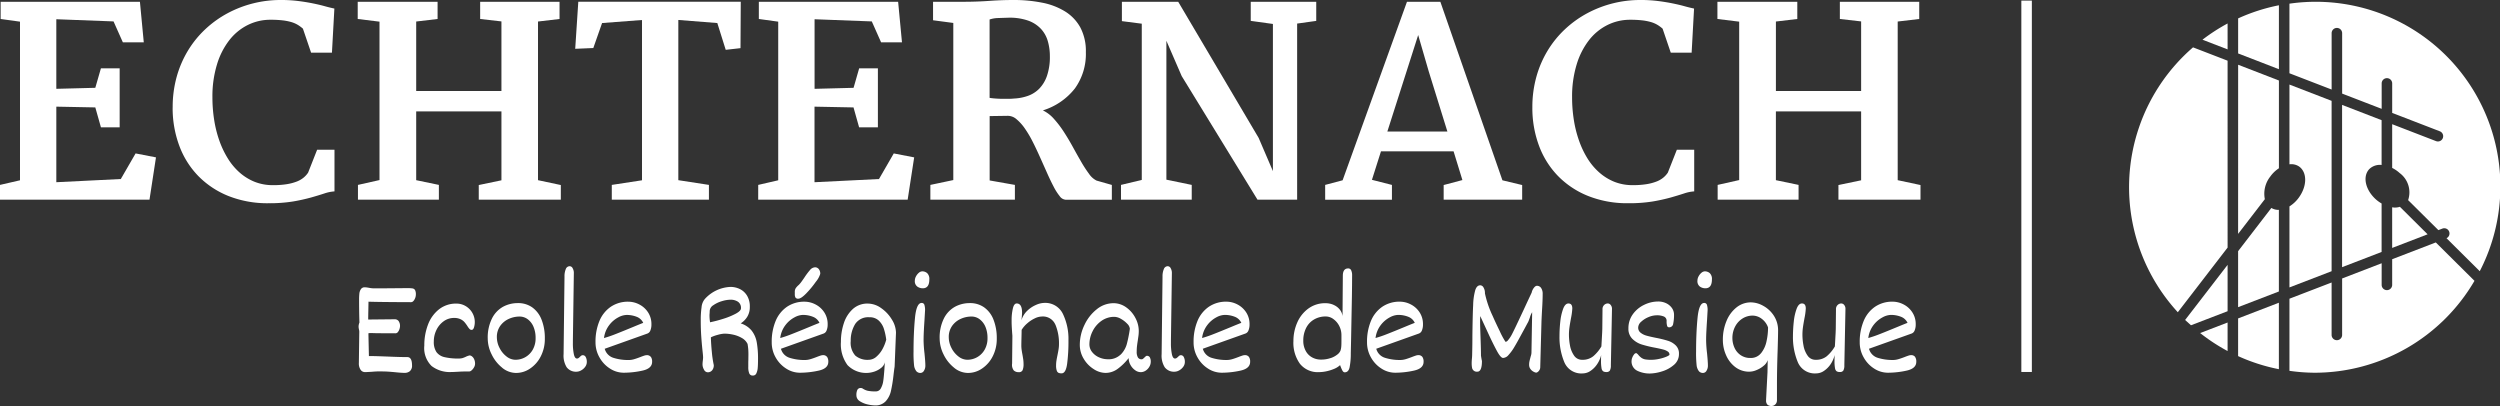 <svg xmlns="http://www.w3.org/2000/svg" xmlns:xlink="http://www.w3.org/1999/xlink" width="324.998" height="52.784" viewBox="0 0 324.998 52.784">
  <rect x="0" y="0" width="324.998" height="52.784" fill="#333333" stroke="none"/>
  <defs>
    <clipPath id="clip-path">
      <rect id="Rectangle_26" data-name="Rectangle 26" width="324.998" height="52.784" fill="none"/>
    </clipPath>
  </defs>
  <g id="Group_44" data-name="Group 44" transform="translate(0 0)">
    <g id="Group_41" data-name="Group 41" transform="translate(0 0)" clip-path="url(#clip-path)">
      <path id="Path_287" data-name="Path 287" d="M295.4,35.133,289.877,42.3c.247.24.506.463.761.69l4.76-1.828Z" transform="translate(-5.813 -0.705)" fill="#fff"/>
      <path id="Path_288" data-name="Path 288" d="M291.87,44.154a24.086,24.086,0,0,0,3.568,2.339V42.784Z" transform="translate(-5.853 -0.858)" fill="#fff"/>
      <path id="Path_289" data-name="Path 289" d="M295.249,8.016l-4.493-1.734a24.028,24.028,0,0,0-1.979,34.434l6.473-8.405Z" transform="translate(-5.664 -0.126)" fill="#fff"/>
      <path id="Path_290" data-name="Path 290" d="M317.071,34.343v3.335a.684.684,0,1,1-1.368,0v-2.81l-5.138,1.978v7.339a.684.684,0,0,1-1.368,0V37.37l-5.48,2.107v9.376a24.389,24.389,0,0,0,3.263.247,24.082,24.082,0,0,0,20.791-11.947l-5.029-4.992Z" transform="translate(-6.09 -0.645)" fill="#fff"/>
      <path id="Path_291" data-name="Path 291" d="M309.2,11.645v-7.3a.684.684,0,1,1,1.367,0v7.827l5.138,1.982V10.849a.684.684,0,1,1,1.368,0v3.834l6.19,2.389a.685.685,0,0,1-.246,1.324.709.709,0,0,1-.246-.046l-5.7-2.2v5.685a4.273,4.273,0,0,1,.973.665,3.125,3.125,0,0,1,1.1,3.521l3.934,3.9.524-.2a.68.68,0,0,1,.533,1.25l4.322,4.289A24,24,0,0,0,303.716.482V9.53Z" transform="translate(-6.09 -0.005)" fill="#fff"/>
      <path id="Path_292" data-name="Path 292" d="M295.444,3.114a23.849,23.849,0,0,0-3.264,2.111l3.264,1.259Z" transform="translate(-5.859 -0.063)" fill="#fff"/>
      <path id="Path_293" data-name="Path 293" d="M302.21,9.011V.7a23.976,23.976,0,0,0-5.3,1.705V6.963Z" transform="translate(-5.954 -0.014)" fill="#fff"/>
      <path id="Path_294" data-name="Path 294" d="M296.906,42.2v4.9a23.889,23.889,0,0,0,5.3,1.7v-8.64Z" transform="translate(-5.954 -0.806)" fill="#fff"/>
      <path id="Path_295" data-name="Path 295" d="M310.7,35.01l5.137-1.976v-6.3a4.582,4.582,0,0,1-.773-.562c-1.343-1.23-1.715-2.941-.845-3.894a1.978,1.978,0,0,1,1.618-.554V15.9L310.7,13.915Z" transform="translate(-6.231 -0.279)" fill="#fff"/>
      <path id="Path_296" data-name="Path 296" d="M317.7,27.538a3,3,0,0,1-.356-.04v5.283l4.606-1.771-3.6-3.575a2.164,2.164,0,0,1-.647.1" transform="translate(-6.364 -0.55)" fill="#fff"/>
      <path id="Path_297" data-name="Path 297" d="M301.23,27.585l-4.324,5.62v7.279l5.3-2.039V27.826c-.023,0-.044.011-.067.011a1.824,1.824,0,0,1-.913-.252" transform="translate(-5.954 -0.553)" fill="#fff"/>
      <path id="Path_298" data-name="Path 298" d="M303.717,21.586a1.808,1.808,0,0,1,1.25.283c1.057.748,1.061,2.5.009,3.987a4.343,4.343,0,0,1-1.259,1.2V37.589l5.48-2.107V13.334l-5.48-2.116Z" transform="translate(-6.09 -0.225)" fill="#fff"/>
      <path id="Path_299" data-name="Path 299" d="M296.906,30.579l3.476-4.515a3.6,3.6,0,0,1,.693-2.921,4.182,4.182,0,0,1,1.136-1.095V10.638l-5.3-2.048Z" transform="translate(-5.954 -0.173)" fill="#fff"/>
      <path id="Path_300" data-name="Path 300" d="M0,24.042l2.6-.6V2.821L.083,2.473V.236H18.19l.5,5.269H15.97L14.76,2.789,7.321,2.506v9.045l5.068-.131.731-2.535h2.435v7.669H13.121l-.731-2.585-5.068-.1v9.823l8.383-.415,1.923-3.328,2.649.514-.843,5.5H0Z" transform="translate(0 -0.005)" fill="#fff"/>
      <path id="Path_301" data-name="Path 301" d="M22.907,13.964a14.681,14.681,0,0,1,.529-4.009,13.585,13.585,0,0,1,1.484-3.42,13.091,13.091,0,0,1,2.261-2.766,13.723,13.723,0,0,1,2.873-2.054A14.594,14.594,0,0,1,36.955,0a17.839,17.839,0,0,1,2.277.132q1.035.132,1.888.306c.568.116,1.085.235,1.549.365s.884.231,1.259.308l-.316,5.732H40.9L39.839,3.727a4.538,4.538,0,0,0-.7-.513,3.715,3.715,0,0,0-.852-.357,7.076,7.076,0,0,0-1.136-.215,13.651,13.651,0,0,0-1.54-.074,6.58,6.58,0,0,0-2.915.67,6.984,6.984,0,0,0-2.4,1.954,9.692,9.692,0,0,0-1.622,3.165,14.178,14.178,0,0,0-.6,4.3,18.783,18.783,0,0,0,.224,2.916,15.128,15.128,0,0,0,.67,2.692A11.956,11.956,0,0,0,30.079,20.6a8.132,8.132,0,0,0,1.542,1.84,6.791,6.791,0,0,0,1.955,1.2,6.325,6.325,0,0,0,2.367.429,11.036,11.036,0,0,0,1.781-.123,6.38,6.38,0,0,0,1.3-.34,3.221,3.221,0,0,0,.9-.514,2.952,2.952,0,0,0,.588-.647l1.174-2.981h2.256v5.417a5.156,5.156,0,0,0-1.334.275c-.48.158-1.053.332-1.715.52a23.837,23.837,0,0,1-2.336.515,19.258,19.258,0,0,1-3.18.229,13.734,13.734,0,0,1-5.229-.943,11.426,11.426,0,0,1-3.925-2.61,11.225,11.225,0,0,1-2.468-3.952,14.029,14.029,0,0,1-.853-4.953" transform="translate(-0.459 0)" fill="#fff"/>
      <path id="Path_302" data-name="Path 302" d="M47.486,24.042l2.8-.629V2.821l-2.832-.348V.236H57.838V2.473l-2.781.33v9.028H66.138V2.789l-2.766-.316V.236h10.32V2.473l-2.8.33V23.428l2.967.631v1.9H63.19v-1.9l2.949-.615V14.483H55.057v8.945l2.949.613v1.922H47.486Z" transform="translate(-0.952 -0.005)" fill="#fff"/>
      <path id="Path_303" data-name="Path 303" d="M81.062,24.042l3.928-.6V2.605L79.8,3,78.66,6.249l-2.352.1.4-6.115H97.828l-.033,6.03-1.922.218L94.781,3l-5.069-.4V23.428l3.977.613v1.922H81.062Z" transform="translate(-1.53 -0.005)" fill="#fff"/>
      <path id="Path_304" data-name="Path 304" d="M100.585,24.042l2.6-.6V2.821l-2.519-.348V.236h18.107l.5,5.269h-2.716l-1.208-2.716-7.439-.282v9.045l5.07-.131.727-2.535h2.435v7.669H113.7l-.727-2.585-5.07-.1v9.823l8.382-.415,1.921-3.328,2.653.514-.847,5.5h-19.43Z" transform="translate(-2.017 -0.005)" fill="#fff"/>
      <path id="Path_305" data-name="Path 305" d="M123.422,24.037l2.982-.629V2.983l-2.633-.349V.231h3.993c1.124,0,2.239-.039,3.337-.117S133.228,0,134.191,0a18.916,18.916,0,0,1,3.76.348,8.862,8.862,0,0,1,2.991,1.145,5.64,5.64,0,0,1,1.98,2.087,6.555,6.555,0,0,1,.714,3.2,7.659,7.659,0,0,1-1.427,4.72,8.45,8.45,0,0,1-4.16,2.85,4.558,4.558,0,0,1,1.427,1.093,13.256,13.256,0,0,1,1.292,1.691q.613.945,1.175,1.97t1.086,1.931a16.244,16.244,0,0,0,1.019,1.564,2.617,2.617,0,0,0,.978.877l1.988.565v1.922h-6.029a1.049,1.049,0,0,1-.756-.472,7.177,7.177,0,0,1-.795-1.251q-.407-.778-.845-1.764c-.293-.657-.593-1.329-.9-2.012s-.619-1.358-.953-2.012a13.831,13.831,0,0,0-1.033-1.75A6.018,6.018,0,0,0,134.6,15.48a1.722,1.722,0,0,0-1.186-.422l-2.285.033v8.366l3.282.58v1.922H123.422Zm7.7-11.315c.2.035.438.062.72.083s.573.035.87.041.59,0,.877,0,.547-.019.781-.041a6.179,6.179,0,0,0,1.721-.339,3.888,3.888,0,0,0,1.466-.919,4.47,4.47,0,0,0,1.02-1.675,7.592,7.592,0,0,0,.38-2.583,6.981,6.981,0,0,0-.266-1.93,3.928,3.928,0,0,0-.893-1.605,4.216,4.216,0,0,0-1.673-1.078,7.271,7.271,0,0,0-2.585-.374q-.632.019-1.3.042a3.713,3.713,0,0,0-1.119.191Z" transform="translate(-2.475 0)" fill="#fff"/>
      <path id="Path_306" data-name="Path 306" d="M148.711,24.042l2.7-.647V3.085l-2.583-.332V.236h7.321L166.605,17.93l1.855,4.322V3.119l-2.883-.4V.236h8.515V2.722l-2.483.348V25.963h-5.154L156.6,9.893l-1.988-4.588V23.362l3.294.68v1.922h-9.194Z" transform="translate(-2.982 -0.005)" fill="#fff"/>
      <path id="Path_307" data-name="Path 307" d="M175.795,24.042l2.269-.6L186.43.236h4.34l8.069,23.208,2.566.615v1.9H191.2v-1.9l2.436-.647-1.146-3.73H183.05l-1.174,3.7,2.6.662v1.922h-8.68ZM191.683,17.1l-2.42-7.8L187.887,4.56,183.881,17.1Z" transform="translate(-3.525 -0.005)" fill="#fff"/>
      <path id="Path_308" data-name="Path 308" d="M203.282,13.964a14.643,14.643,0,0,1,.53-4.009,13.548,13.548,0,0,1,1.483-3.42,13.12,13.12,0,0,1,2.261-2.766,13.729,13.729,0,0,1,2.874-2.054A14.571,14.571,0,0,1,217.331,0a17.861,17.861,0,0,1,2.277.132c.689.088,1.32.189,1.888.306s1.087.235,1.549.365.883.231,1.257.308l-.314,5.732h-2.715l-1.06-3.115a4.4,4.4,0,0,0-.7-.513,3.687,3.687,0,0,0-.853-.357,7.035,7.035,0,0,0-1.136-.215,13.6,13.6,0,0,0-1.54-.074,6.58,6.58,0,0,0-2.915.67,6.981,6.981,0,0,0-2.4,1.954,9.711,9.711,0,0,0-1.622,3.165,14.237,14.237,0,0,0-.6,4.3,18.663,18.663,0,0,0,.225,2.916,15.046,15.046,0,0,0,.671,2.692,11.893,11.893,0,0,0,1.106,2.335A8.186,8.186,0,0,0,212,22.439a6.791,6.791,0,0,0,1.955,1.2,6.332,6.332,0,0,0,2.367.429,11.036,11.036,0,0,0,1.781-.123,6.364,6.364,0,0,0,1.3-.34,3.207,3.207,0,0,0,.9-.514,2.983,2.983,0,0,0,.589-.647l1.174-2.981h2.255v5.417a5.172,5.172,0,0,0-1.334.275q-.722.237-1.714.52a23.863,23.863,0,0,1-2.337.515,19.254,19.254,0,0,1-3.181.229,13.71,13.71,0,0,1-5.225-.943,11.369,11.369,0,0,1-3.927-2.61,11.227,11.227,0,0,1-2.469-3.952,14.073,14.073,0,0,1-.853-4.953" transform="translate(-4.076 0)" fill="#fff"/>
      <path id="Path_309" data-name="Path 309" d="M227.862,24.042l2.8-.629V2.821l-2.83-.348V.236h10.385V2.473l-2.782.33v9.028h11.08V2.789l-2.766-.316V.236h10.319V2.473l-2.8.33V23.428l2.964.631v1.9H243.564v-1.9l2.95-.615V14.483h-11.08v8.945l2.948.613v1.922h-10.52Z" transform="translate(-4.569 -0.005)" fill="#fff"/>
      <line id="Line_14" data-name="Line 14" y1="48.278" transform="translate(263.455 0.079)" fill="#fff"/>
      <rect id="Rectangle_25" data-name="Rectangle 25" width="1.366" height="48.278" transform="translate(262.773 0.078)" fill="#fff"/>
      <path id="Path_310" data-name="Path 310" d="M54.616,38.269a.434.434,0,0,1,.3.218,1.219,1.219,0,0,1,.1.561,1.344,1.344,0,0,1-.19.671c-.125.22-.271.328-.437.328q-4.18-.013-5.532-.063c0,.2-.007.569-.019,1.12q-.018.866-.018,1.2l3.445-.035a.618.618,0,0,1,.5.223,1.084,1.084,0,0,1,.189.7,1.253,1.253,0,0,1-.07.35,1.162,1.162,0,0,1-.2.385.4.4,0,0,1-.327.167c-1.152,0-2.057-.007-2.719-.019-.141-.007-.3-.01-.477-.01a1.027,1.027,0,0,0-.314.028l.064,2.958q.607,0,1.36.027c.5.02.841.03,1.011.036,1.128.05,2,.073,2.628.073.4,0,.607.357.607,1.067a.933.933,0,0,1-.271.754,1.03,1.03,0,0,1-.695.229c-.256,0-.63-.024-1.119-.073-.349-.035-.685-.064-1.006-.086s-.738-.03-1.246-.03c-.233,0-.51.015-.827.044-.5.03-.821.046-.955.046a.674.674,0,0,1-.579-.325,1.442,1.442,0,0,1-.213-.852l.056-4.081a1.072,1.072,0,0,0-.046-.292c-.007-.026-.016-.076-.026-.153a1.263,1.263,0,0,1-.02-.224,1.439,1.439,0,0,1,.11-.514c-.029-.94-.044-1.928-.044-2.969a7.649,7.649,0,0,1,.035-.8,1.255,1.255,0,0,1,.2-.57.556.556,0,0,1,.5-.243,2.144,2.144,0,0,1,.325.027l.225.036a3.388,3.388,0,0,0,.616.073l2.2-.009c1.078-.013,1.812-.018,2.206-.018a4.148,4.148,0,0,1,.675.039" transform="translate(-0.954 -0.765)" fill="#fff"/>
      <path id="Path_311" data-name="Path 311" d="M62.464,47.123a.913.913,0,0,1,.293.358,1.366,1.366,0,0,1,.129.634.907.907,0,0,1-.129.435,1.376,1.376,0,0,1-.307.391.523.523,0,0,1-.317.159H61.59c-.208,0-.508.009-.9.033s-.695.038-.909.038a3.867,3.867,0,0,1-2.544-.782,3.26,3.26,0,0,1-.947-2.655,7.458,7.458,0,0,1,.49-2.754,4.547,4.547,0,0,1,1.44-1.975,3.555,3.555,0,0,1,2.242-.73,2.31,2.31,0,0,1,1.189.317,2.409,2.409,0,0,1,1.2,2.11,2.263,2.263,0,0,1-.1.656c-.068.224-.171.335-.311.335a.358.358,0,0,1-.271-.12,2.32,2.32,0,0,1-.28-.377,4.84,4.84,0,0,0-.392-.528,1.582,1.582,0,0,0-.518-.371,1.916,1.916,0,0,0-.818-.157,2.267,2.267,0,0,0-1.36.437,2.958,2.958,0,0,0-.942,1.139,3.379,3.379,0,0,0-.335,1.476,2.363,2.363,0,0,0,.339,1.379,1.774,1.774,0,0,0,1.035.661,7.676,7.676,0,0,0,1.889.184,1.749,1.749,0,0,0,.44-.05,3.093,3.093,0,0,0,.422-.161,2.154,2.154,0,0,1,.534-.193.544.544,0,0,1,.284.111" transform="translate(-1.129 -0.808)" fill="#fff"/>
      <path id="Path_312" data-name="Path 312" d="M66.58,48.608a4.918,4.918,0,0,1-1.365-1.723,4.644,4.644,0,0,1-.512-2.054,5.53,5.53,0,0,1,.559-2.637A3.539,3.539,0,0,1,66.7,40.681a4.013,4.013,0,0,1,1.917-.471,3.151,3.151,0,0,1,1.883.564,3.533,3.533,0,0,1,1.208,1.608,6.541,6.541,0,0,1,.417,2.449,4.91,4.91,0,0,1-.528,2.3,4.146,4.146,0,0,1-1.388,1.588,3.21,3.21,0,0,1-1.815.57,2.861,2.861,0,0,1-1.819-.679M70.655,43.3a2.332,2.332,0,0,0-.749-.987,1.749,1.749,0,0,0-1.067-.355,3.379,3.379,0,0,0-1.406.308,2.749,2.749,0,0,0-1.112.915,2.461,2.461,0,0,0-.432,1.46,3.064,3.064,0,0,0,.351,1.4,3.182,3.182,0,0,0,.908,1.11,1.892,1.892,0,0,0,1.158.426,2.577,2.577,0,0,0,2.252-1.318,2.975,2.975,0,0,0,.367-1.512,3.7,3.7,0,0,0-.27-1.451" transform="translate(-1.297 -0.807)" fill="#fff"/>
      <path id="Path_313" data-name="Path 313" d="M77.652,47.14a1.324,1.324,0,0,1,.133.61,1.072,1.072,0,0,1-.216.65,1.533,1.533,0,0,1-.529.461,1.234,1.234,0,0,1-.561.167,1.5,1.5,0,0,1-1.314-.581,2.871,2.871,0,0,1-.4-1.7l.119-10.08a2.407,2.407,0,0,1,.167-.977.544.544,0,0,1,.515-.374.44.44,0,0,1,.38.269,1.191,1.191,0,0,1,.152.584L75.974,45v.314a6.833,6.833,0,0,0,.124,1.432c.081.381.216.571.4.571a.379.379,0,0,0,.2-.055,1.61,1.61,0,0,0,.192-.166,1.356,1.356,0,0,1,.188-.162.351.351,0,0,1,.187-.05.415.415,0,0,1,.383.256" transform="translate(-1.499 -0.708)" fill="#fff"/>
      <path id="Path_314" data-name="Path 314" d="M86.187,47.18a1.057,1.057,0,0,1,.171.663c0,.573-.416.954-1.246,1.138a11.363,11.363,0,0,1-2.458.275,3.278,3.278,0,0,1-1.756-.528,4.013,4.013,0,0,1-1.368-1.439A3.919,3.919,0,0,1,79,45.3a7,7,0,0,1,.5-2.749,4.166,4.166,0,0,1,1.476-1.861,3.962,3.962,0,0,1,2.3-.666,3.106,3.106,0,0,1,1.4.35,2.973,2.973,0,0,1,1.144,1.02,2.768,2.768,0,0,1,.449,1.58,1.993,1.993,0,0,1-.136.786.672.672,0,0,1-.377.4l-5.559,1.983a1.689,1.689,0,0,0,1.157,1.186,6.407,6.407,0,0,0,1.939.277,2.462,2.462,0,0,0,.7-.1c.231-.066.508-.162.827-.284.2-.078.368-.141.5-.182a1.1,1.1,0,0,1,.344-.066.617.617,0,0,1,.511.212m-4.5-2.979c.588-.23,1.343-.539,2.26-.918.618-.257,1.043-.428,1.269-.513a1.541,1.541,0,0,0-.836-.783,3.5,3.5,0,0,0-1.36-.247,2.451,2.451,0,0,0-1.066.324,3.571,3.571,0,0,0-1.167,1.008,3.4,3.4,0,0,0-.671,1.671,15.626,15.626,0,0,0,1.572-.543" transform="translate(-1.584 -0.803)" fill="#fff"/>
      <path id="Path_315" data-name="Path 315" d="M94.433,48.91a.712.712,0,0,1-.573.252.561.561,0,0,1-.468-.329,1.364,1.364,0,0,1-.2-.726,4.32,4.32,0,0,1,.036-.441,3.9,3.9,0,0,0,.037-.423c0-.152-.025-.442-.073-.862q-.1-.938-.166-1.9t-.065-2.155a11.367,11.367,0,0,1,.106-1.621,1.935,1.935,0,0,1,.427-1.072,4.748,4.748,0,0,1,3.326-1.57,2.757,2.757,0,0,1,1.228.279,2.232,2.232,0,0,1,.932.86,2.667,2.667,0,0,1,.36,1.434,2.428,2.428,0,0,1-.332,1.305,2.671,2.671,0,0,1-.854.863,2.959,2.959,0,0,1,1.439.96,3.446,3.446,0,0,1,.651,1.517,12.1,12.1,0,0,1,.162,2.164c0,.472-.012.849-.037,1.135a2,2,0,0,1-.178.716.473.473,0,0,1-.455.29.464.464,0,0,1-.473-.29,2.134,2.134,0,0,1-.123-.813v-.228c0-.3,0-.518.009-.673l.009-.724q0-.406-.023-.7c-.016-.2-.045-.422-.088-.68a1.766,1.766,0,0,0-.726-.765,3.878,3.878,0,0,0-1.116-.438,5.351,5.351,0,0,0-1.18-.137,3.768,3.768,0,0,0-.833.15,4.687,4.687,0,0,0-.914.328q.019.828.124,1.9a13.985,13.985,0,0,0,.253,1.711,1.006,1.006,0,0,1-.218.683m-.26-6.252a16.394,16.394,0,0,0,1.7-.447,9.271,9.271,0,0,0,1.63-.666q.682-.367.682-.7a.951.951,0,0,0-.4-.862,1.714,1.714,0,0,0-.954-.258,4.032,4.032,0,0,0-1.136.193,3.757,3.757,0,0,0-1.1.523.945.945,0,0,0-.473.727l-.009.285c-.012.122-.019.216-.019.284a5.5,5.5,0,0,0,.074.92" transform="translate(-1.864 -0.764)" fill="#fff"/>
      <path id="Path_316" data-name="Path 316" d="M109.561,47.089a1.055,1.055,0,0,1,.171.663c0,.573-.415.954-1.246,1.138a11.37,11.37,0,0,1-2.458.275,3.267,3.267,0,0,1-1.755-.528A4.034,4.034,0,0,1,102.9,47.2a3.918,3.918,0,0,1-.523-1.993,7,7,0,0,1,.5-2.75,4.168,4.168,0,0,1,1.476-1.86,3.964,3.964,0,0,1,2.3-.666,3.084,3.084,0,0,1,1.4.35,2.976,2.976,0,0,1,1.145,1.02,2.777,2.777,0,0,1,.45,1.58,1.992,1.992,0,0,1-.137.786.673.673,0,0,1-.378.4l-5.558,1.983a1.685,1.685,0,0,0,1.158,1.186,6.388,6.388,0,0,0,1.938.276,2.489,2.489,0,0,0,.7-.1c.234-.066.51-.162.827-.284.2-.078.37-.142.5-.182a1.1,1.1,0,0,1,.345-.066.615.615,0,0,1,.51.212m-4.5-2.979q.885-.347,2.263-.918.926-.385,1.267-.513a1.537,1.537,0,0,0-.836-.783,3.489,3.489,0,0,0-1.359-.247,2.437,2.437,0,0,0-1.066.324,3.591,3.591,0,0,0-1.168,1.007,3.414,3.414,0,0,0-.67,1.672,15.441,15.441,0,0,0,1.57-.543m.322-5.439a.894.894,0,0,1,.129-.506,2.215,2.215,0,0,1,.395-.422,3.5,3.5,0,0,0,.335-.4c.126-.172.247-.345.364-.516a8.96,8.96,0,0,1,.758-1.02.905.905,0,0,1,.658-.349.6.6,0,0,1,.477.23.934.934,0,0,1,.193.622,2.961,2.961,0,0,1-.574,1.033,12.235,12.235,0,0,1-1.245,1.506q-.672.689-1.03.69a.411.411,0,0,1-.368-.143.872.872,0,0,1-.091-.454Z" transform="translate(-2.053 -0.711)" fill="#fff"/>
      <path id="Path_317" data-name="Path 317" d="M116.748,51.288a2.718,2.718,0,0,0,.312-.958c.056-.371.1-.871.146-1.49q.038-.642.074-.946a1.381,1.381,0,0,1-.491.735,2.8,2.8,0,0,1-.906.492,3.368,3.368,0,0,1-3.468-.847,4.562,4.562,0,0,1-.859-3.018,7.581,7.581,0,0,1,.385-2.444,4.211,4.211,0,0,1,1.173-1.84,2.81,2.81,0,0,1,1.934-.7,3.015,3.015,0,0,1,1.754.6,4.806,4.806,0,0,1,1.384,1.488,3.32,3.32,0,0,1,.528,1.687l-.174,4.347-.01.128q-.046.247-.147,1.131a18.449,18.449,0,0,1-.33,2.008,2.931,2.931,0,0,1-.675,1.309,1.8,1.8,0,0,1-1.4.541,4.719,4.719,0,0,1-.928-.123,3.086,3.086,0,0,1-1.026-.417.9.9,0,0,1-.455-.782,1.534,1.534,0,0,1,.125-.7.463.463,0,0,1,.455-.24.418.418,0,0,1,.151.027.713.713,0,0,1,.133.073A2.07,2.07,0,0,0,115,51.6a4.731,4.731,0,0,0,1.085.09.727.727,0,0,0,.662-.4m-.57-4.121a3.533,3.533,0,0,0,.8-1.013,5.3,5.3,0,0,0,.469-1.191,7.743,7.743,0,0,0-.309-1.427,2.527,2.527,0,0,0-.662-1.054,1.7,1.7,0,0,0-1.226-.433,2.031,2.031,0,0,0-1.83.864,4.075,4.075,0,0,0-.588,2.223,2.489,2.489,0,0,0,.6,1.9,2.43,2.43,0,0,0,1.7.546,1.568,1.568,0,0,0,1.048-.413" transform="translate(-2.237 -0.808)" fill="#fff"/>
      <path id="Path_318" data-name="Path 318" d="M122.532,48.939a.54.54,0,0,1-.431.265.691.691,0,0,1-.538-.216,1.518,1.518,0,0,1-.3-.721,14.76,14.76,0,0,1-.073-1.883q0-2.39.188-4.334t.858-1.944a.349.349,0,0,1,.364.245,2.2,2.2,0,0,1,.087.7l-.074,1.287q-.046.651-.082,1.368c-.024.478-.036.9-.036,1.279a16.245,16.245,0,0,0,.119,1.673q.112,1.119.111,1.553a1.219,1.219,0,0,1-.193.726M122.385,38.2a1.228,1.228,0,0,1-.7-.22.866.866,0,0,1-.327-.773,1.185,1.185,0,0,1,.152-.56,1.535,1.535,0,0,1,.376-.469.7.7,0,0,1,.427-.181.963.963,0,0,1,.653.237,1.037,1.037,0,0,1,.276.817q0,1.149-.855,1.149" transform="translate(-2.43 -0.722)" fill="#fff"/>
      <path id="Path_319" data-name="Path 319" d="M126.531,48.608a4.931,4.931,0,0,1-1.366-1.723,4.667,4.667,0,0,1-.51-2.054,5.542,5.542,0,0,1,.557-2.637,3.541,3.541,0,0,1,1.442-1.513,4.012,4.012,0,0,1,1.916-.471,3.149,3.149,0,0,1,1.883.564,3.513,3.513,0,0,1,1.208,1.608,6.54,6.54,0,0,1,.418,2.449,4.91,4.91,0,0,1-.528,2.3,4.149,4.149,0,0,1-1.389,1.588,3.207,3.207,0,0,1-1.814.57,2.859,2.859,0,0,1-1.819-.679m4.077-5.312a2.359,2.359,0,0,0-.751-.987,1.746,1.746,0,0,0-1.066-.355,3.382,3.382,0,0,0-1.406.308,2.736,2.736,0,0,0-1.112.915,2.461,2.461,0,0,0-.432,1.46,3.063,3.063,0,0,0,.35,1.4,3.173,3.173,0,0,0,.909,1.11,1.889,1.889,0,0,0,1.157.426,2.577,2.577,0,0,0,2.253-1.318,2.975,2.975,0,0,0,.367-1.512,3.7,3.7,0,0,0-.269-1.451" transform="translate(-2.5 -0.807)" fill="#fff"/>
      <path id="Path_320" data-name="Path 320" d="M139.89,43.019a1.75,1.75,0,0,0-1.77-1.065,2.172,2.172,0,0,0-.886.23,4.151,4.151,0,0,0-.97.63,3.656,3.656,0,0,0-.763.877q0,.313-.019,1.047c-.012.466-.018.788-.018.966a4.125,4.125,0,0,0,.036.556c.024.18.061.4.112.664.036.2.068.4.1.612a4.8,4.8,0,0,1,.04.594,2.015,2.015,0,0,1-.12.79.5.5,0,0,1-.514.267.889.889,0,0,1-.633-.221,1.174,1.174,0,0,1-.221-.892l.037-3.6c-.068-.87-.1-1.47-.1-1.793v-.274a6.508,6.508,0,0,1,.158-1.482c.1-.446.271-.669.5-.669.466,0,.7.4.7,1.2,0,.128-.019.383-.056.762l-.027.239a2.715,2.715,0,0,1,.736-1.232,3.749,3.749,0,0,1,1.148-.776,2.78,2.78,0,0,1,1.049-.264,2.54,2.54,0,0,1,2.454,1.418,7.459,7.459,0,0,1,.726,3.435,22.335,22.335,0,0,1-.175,3.089q-.173,1.213-.717,1.213a1.035,1.035,0,0,1-.386-.061.472.472,0,0,1-.238-.284,1.966,1.966,0,0,1-.091-.695,3.878,3.878,0,0,1,.046-.6q.046-.3.137-.736c.068-.337.117-.6.146-.8a3.974,3.974,0,0,0,.047-.626,6.319,6.319,0,0,0-.464-2.528" transform="translate(-2.691 -0.806)" fill="#fff"/>
      <path id="Path_321" data-name="Path 321" d="M152.345,47.259a1.1,1.1,0,0,1,.126.589,1.269,1.269,0,0,1-.177.622,1.488,1.488,0,0,1-.477.516,1.178,1.178,0,0,1-.671.2,1.225,1.225,0,0,1-.72-.262,2.016,2.016,0,0,1-.6-.69,1.849,1.849,0,0,1-.229-.877,7.138,7.138,0,0,1-1.426,1.4,2.668,2.668,0,0,1-1.578.528,2.876,2.876,0,0,1-1.548-.5,3.957,3.957,0,0,1-1.291-1.336,3.456,3.456,0,0,1-.507-1.816,5.916,5.916,0,0,1,.6-2.572,5.631,5.631,0,0,1,1.605-2.05,3.455,3.455,0,0,1,2.172-.79,2.811,2.811,0,0,1,1.642.533,3.842,3.842,0,0,1,1.2,1.372,3.611,3.611,0,0,1,.446,1.705,4.75,4.75,0,0,1-.055.735c-.036.246-.059.4-.064.461-.048.289-.084.542-.11.764a6.2,6.2,0,0,0-.039.714,1.426,1.426,0,0,0,.162.777.549.549,0,0,0,.484.234.29.29,0,0,0,.169-.063,1.737,1.737,0,0,0,.207-.185c.013-.013.047-.045.106-.1a.486.486,0,0,1,.163-.106.454.454,0,0,1,.408.184m-3.79-.333a3.131,3.131,0,0,0,.8-1.363,17.245,17.245,0,0,0,.4-2,1.046,1.046,0,0,0-.34-.653,3.4,3.4,0,0,0-.815-.635,1.767,1.767,0,0,0-.851-.266,2.855,2.855,0,0,0-1.689.527,3.6,3.6,0,0,0-1.153,1.356,3.757,3.757,0,0,0-.41,1.682,1.584,1.584,0,0,0,.35,1.006,2.326,2.326,0,0,0,.9.694,2.762,2.762,0,0,0,1.134.248,2.226,2.226,0,0,0,1.665-.6" transform="translate(-2.873 -0.807)" fill="#fff"/>
      <path id="Path_322" data-name="Path 322" d="M156.988,47.14a1.324,1.324,0,0,1,.133.61,1.06,1.06,0,0,1-.217.65,1.582,1.582,0,0,1-.527.461,1.251,1.251,0,0,1-.562.167,1.5,1.5,0,0,1-1.314-.581,2.85,2.85,0,0,1-.4-1.7l.117-10.08a2.368,2.368,0,0,1,.171-.977.539.539,0,0,1,.513-.374.442.442,0,0,1,.38.269,1.213,1.213,0,0,1,.152.584L155.31,45v.314a7.047,7.047,0,0,0,.123,1.432c.082.381.217.571.4.571a.38.38,0,0,0,.2-.055,1.534,1.534,0,0,0,.2-.166,1.42,1.42,0,0,1,.185-.162.356.356,0,0,1,.187-.05.419.419,0,0,1,.384.256" transform="translate(-3.09 -0.708)" fill="#fff"/>
      <path id="Path_323" data-name="Path 323" d="M165.522,47.18a1.051,1.051,0,0,1,.17.663c0,.573-.415.954-1.246,1.138a11.372,11.372,0,0,1-2.459.275,3.28,3.28,0,0,1-1.756-.528,4.027,4.027,0,0,1-1.367-1.439,3.909,3.909,0,0,1-.524-1.993,7.035,7.035,0,0,1,.5-2.749,4.17,4.17,0,0,1,1.478-1.861,3.96,3.96,0,0,1,2.3-.666,3.1,3.1,0,0,1,1.4.35,3,3,0,0,1,1.145,1.02,2.762,2.762,0,0,1,.451,1.58,1.973,1.973,0,0,1-.138.786.667.667,0,0,1-.378.4l-5.558,1.983a1.687,1.687,0,0,0,1.158,1.186,6.4,6.4,0,0,0,1.938.277,2.462,2.462,0,0,0,.7-.1c.233-.066.51-.162.826-.284.2-.078.37-.141.5-.182a1.1,1.1,0,0,1,.345-.066.615.615,0,0,1,.51.212m-4.5-2.979c.587-.23,1.342-.539,2.259-.918.618-.257,1.044-.428,1.271-.513a1.55,1.55,0,0,0-.836-.783,3.506,3.506,0,0,0-1.361-.247,2.447,2.447,0,0,0-1.066.324,3.6,3.6,0,0,0-1.169,1.008,3.438,3.438,0,0,0-.67,1.671,15.471,15.471,0,0,0,1.573-.543" transform="translate(-3.175 -0.803)" fill="#fff"/>
      <path id="Path_324" data-name="Path 324" d="M176.8,40.347a2.034,2.034,0,0,1,.8.6,1.634,1.634,0,0,1,.368.881l.02-2.638.02-2.618q0-.964.7-.963a.4.4,0,0,1,.389.257,1.465,1.465,0,0,1,.118.616l-.009,1.36-.018,1.387-.111,5.836-.035,1.59a9.07,9.07,0,0,1-.161,1.841c-.1.414-.311.619-.624.619-.122,0-.222-.078-.311-.238a5.345,5.345,0,0,1-.294-.7,2.545,2.545,0,0,1-.8.5,5.547,5.547,0,0,1-1.022.313,4.81,4.81,0,0,1-.907.1,2.961,2.961,0,0,1-2.49-1.084,4.658,4.658,0,0,1-.848-2.95,5.923,5.923,0,0,1,.5-2.418,4.406,4.406,0,0,1,1.449-1.818,3.668,3.668,0,0,1,2.224-.69,2.613,2.613,0,0,1,1.043.211m-.377,6.925a2.842,2.842,0,0,0,.881-.473,1.212,1.212,0,0,0,.4-.507,2.272,2.272,0,0,0,.1-.513c.017-.183.022-.4.022-.644v-.846a2.593,2.593,0,0,0-.282-1.187,2.475,2.475,0,0,0-.76-.9,1.661,1.661,0,0,0-.986-.34,2.932,2.932,0,0,0-1.558.407,2.63,2.63,0,0,0-1.018,1.114,3.582,3.582,0,0,0-.356,1.622,2.709,2.709,0,0,0,.3,1.3,2.06,2.06,0,0,0,.821.86,2.317,2.317,0,0,0,1.167.3,3.8,3.8,0,0,0,1.273-.2" transform="translate(-3.441 -0.714)" fill="#fff"/>
      <path id="Path_325" data-name="Path 325" d="M188.531,47.18a1.058,1.058,0,0,1,.17.663c0,.573-.415.954-1.246,1.138a11.378,11.378,0,0,1-2.459.275,3.267,3.267,0,0,1-1.755-.528,4.013,4.013,0,0,1-1.368-1.439,3.918,3.918,0,0,1-.523-1.993,7,7,0,0,1,.5-2.749,4.181,4.181,0,0,1,1.477-1.861,3.955,3.955,0,0,1,2.3-.666,3.092,3.092,0,0,1,1.4.35,2.969,2.969,0,0,1,1.145,1.02,2.762,2.762,0,0,1,.451,1.58,2.01,2.01,0,0,1-.136.786.682.682,0,0,1-.379.4l-5.558,1.983a1.682,1.682,0,0,0,1.157,1.186,6.394,6.394,0,0,0,1.937.277,2.459,2.459,0,0,0,.7-.1c.233-.066.51-.162.827-.284.2-.078.37-.141.5-.182a1.1,1.1,0,0,1,.343-.066.619.619,0,0,1,.512.212m-4.5-2.979c.588-.23,1.344-.539,2.261-.918.619-.257,1.045-.428,1.27-.513a1.535,1.535,0,0,0-.835-.783,3.492,3.492,0,0,0-1.361-.247,2.454,2.454,0,0,0-1.067.324,3.634,3.634,0,0,0-1.168,1.008,3.448,3.448,0,0,0-.67,1.671,15.371,15.371,0,0,0,1.571-.543" transform="translate(-3.637 -0.803)" fill="#fff"/>
      <path id="Path_326" data-name="Path 326" d="M203.094,41.347a2.591,2.591,0,0,0-.3.7c-.017.041-.057.149-.118.32a1.94,1.94,0,0,1-.2.423l-.329.615-.506.928q-.542,1.01-.893,1.588a5.8,5.8,0,0,1-.721.98.99.99,0,0,1-.71.391q-.316,0-.818-.935t-1.057-2.134l-1.094-2.37c-.013.139-.021.391-.021.752,0,.382.021,1.068.057,2.059q.057,1.6.056,2.326c.048.313.081.5.1.578s.027.114.027.119q0,1.391-.6,1.39a.623.623,0,0,1-.69-.533,3.254,3.254,0,0,1-.045-.607q0-.213.036-.616c.008-.069.012-.146.017-.234s.01-.184.01-.291q.032-1.323.03-2.425c.024-1.825.056-3.153.1-3.98a7.791,7.791,0,0,1,.268-1.893c.133-.434.358-.651.656-.651a.505.505,0,0,1,.432.307,1.326,1.326,0,0,1,.175.657V38.9a13.334,13.334,0,0,0,1.012,2.95c.213.489.512,1.134.9,1.928a10.081,10.081,0,0,0,.761,1.417.429.429,0,0,0,.294-.167,4.085,4.085,0,0,0,.442-.624q.24-.4,1.636-3.4.844-1.82,1.029-2.2a1.482,1.482,0,0,1,.276-.611q.212-.279.4-.279a.632.632,0,0,1,.554.285,1.322,1.322,0,0,1,.2.772c0,.562-.028,1.271-.083,2.121-.035.65-.061,1.164-.073,1.536l-.158,5.845a.736.736,0,0,1-.106.4.784.784,0,0,1-.228.248.4.4,0,0,1-.2.082.987.987,0,0,1-.293-.1,1.186,1.186,0,0,1-.418-.332.928.928,0,0,1-.2-.619,1.885,1.885,0,0,1,.043-.415,4.678,4.678,0,0,1,.122-.478c0-.036.03-.127.071-.274a1.415,1.415,0,0,0,.067-.415Z" transform="translate(-3.915 -0.759)" fill="#fff"/>
      <path id="Path_327" data-name="Path 327" d="M208.368,42.223q-.129.689-.193,1.158a6.994,6.994,0,0,0-.065.938,7.787,7.787,0,0,0,.137,1.411,3.32,3.32,0,0,0,.524,1.294,1.231,1.231,0,0,0,1.076.556,2.181,2.181,0,0,0,1.42-.457,4.961,4.961,0,0,0,1.061-1.279q.018-.238.1-1.782l.019-.461.027-2.564a.744.744,0,0,1,.221-.589.7.7,0,0,1,.459-.193.5.5,0,0,1,.38.193.778.778,0,0,1,.171.533L213.56,48.3a1.354,1.354,0,0,1-.138.692.517.517,0,0,1-.451.18.744.744,0,0,1-.418-.1.613.613,0,0,1-.206-.4,5.168,5.168,0,0,1-.067-.959c0-.315.008-.567.021-.763a3.548,3.548,0,0,1-.539,1.221,3.113,3.113,0,0,1-.868.865,1.78,1.78,0,0,1-.955.313,2.391,2.391,0,0,1-2.434-1.469,8.4,8.4,0,0,1-.624-3.347,17.788,17.788,0,0,1,.107-1.935,6.974,6.974,0,0,1,.373-1.657c.176-.455.4-.681.686-.681.337,0,.5.218.5.653a8.255,8.255,0,0,1-.183,1.314" transform="translate(-4.149 -0.808)" fill="#fff"/>
      <path id="Path_328" data-name="Path 328" d="M217.187,49.006a1.336,1.336,0,0,1-.748-1.338,1.136,1.136,0,0,1,.093-.391,1.573,1.573,0,0,1,.228-.4.383.383,0,0,1,.278-.171c.029,0,.1.056.227.167a2.158,2.158,0,0,0,.466.455,1.287,1.287,0,0,0,.509.2,4.631,4.631,0,0,0,.763.049,4.8,4.8,0,0,0,1.031-.122,5.4,5.4,0,0,0,.944-.291c.257-.109.385-.2.385-.265a.478.478,0,0,0-.238-.411,1.883,1.883,0,0,0-.589-.252q-.345-.093-1.027-.23a14.707,14.707,0,0,1-1.771-.427,3.01,3.01,0,0,1-1.2-.726,1.8,1.8,0,0,1-.512-1.356,3.067,3.067,0,0,1,.58-1.852,3.842,3.842,0,0,1,1.473-1.22,4.155,4.155,0,0,1,1.806-.428,2.4,2.4,0,0,1,1.073.237,1.935,1.935,0,0,1,.736.631,1.506,1.506,0,0,1,.26.84,5.256,5.256,0,0,1-.11,1.188.51.51,0,0,1-.524.459.256.256,0,0,1-.266-.193,2.068,2.068,0,0,1-.065-.6.605.605,0,0,0-.33-.6,2.277,2.277,0,0,0-.994-.167,2.733,2.733,0,0,0-1.021.23,3.16,3.16,0,0,0-.954.6,1.049,1.049,0,0,0-.395.763.818.818,0,0,0,.3.658,2.132,2.132,0,0,0,.753.385q.453.132,1.241.289a14.439,14.439,0,0,1,1.574.387,2.484,2.484,0,0,1,1.013.6,1.449,1.449,0,0,1,.419,1.1,1.816,1.816,0,0,1-.671,1.446,4.229,4.229,0,0,1-1.567.844,5.579,5.579,0,0,1-1.547.265,3.745,3.745,0,0,1-1.625-.353" transform="translate(-4.332 -0.802)" fill="#fff"/>
      <path id="Path_329" data-name="Path 329" d="M226.348,48.939a.541.541,0,0,1-.43.265.7.7,0,0,1-.541-.216,1.54,1.54,0,0,1-.3-.721,14.887,14.887,0,0,1-.074-1.883q0-2.39.189-4.334t.858-1.944a.352.352,0,0,1,.364.245,2.237,2.237,0,0,1,.086.7l-.073,1.287c-.03.434-.057.89-.083,1.368s-.037.9-.037,1.279a15.805,15.805,0,0,0,.121,1.673c.073.746.109,1.264.109,1.553a1.227,1.227,0,0,1-.192.726M226.2,38.2a1.241,1.241,0,0,1-.7-.22.872.872,0,0,1-.323-.773,1.184,1.184,0,0,1,.151-.56,1.524,1.524,0,0,1,.377-.469.693.693,0,0,1,.427-.181.967.967,0,0,1,.653.237,1.037,1.037,0,0,1,.275.817q0,1.149-.856,1.149" transform="translate(-4.512 -0.722)" fill="#fff"/>
      <path id="Path_330" data-name="Path 330" d="M234.383,47.615a1.5,1.5,0,0,1-.507.725,3.306,3.306,0,0,1-.923.564,2.422,2.422,0,0,1-.945.219,2.949,2.949,0,0,1-1.84-.6,3.853,3.853,0,0,1-1.2-1.553A4.847,4.847,0,0,1,228.554,45a6.276,6.276,0,0,1,.479-2.481,4.324,4.324,0,0,1,1.31-1.763,2.977,2.977,0,0,1,1.869-.644,3.366,3.366,0,0,1,1.573.441,3.84,3.84,0,0,1,1.386,1.276,3.454,3.454,0,0,1,.562,1.97q0,.641-.056,2.461-.09,2.5-.09,4.678v1.884a.766.766,0,0,1-.116.437.743.743,0,0,1-.274.247.688.688,0,0,1-.3.078.785.785,0,0,1-.541-.166.748.748,0,0,1-.183-.57v-.109l.183-3.541Zm-.856-.906a3.643,3.643,0,0,0,.7-1.526,8.286,8.286,0,0,0,.2-1.813,2.376,2.376,0,0,0-.83-1.127,1.972,1.972,0,0,0-1.163-.41,2.462,2.462,0,0,0-1.31.368,2.69,2.69,0,0,0-.966,1.039,3.171,3.171,0,0,0-.364,1.535,3.013,3.013,0,0,0,.26,1.21,2.3,2.3,0,0,0,.79.973,2.175,2.175,0,0,0,1.3.382,1.668,1.668,0,0,0,1.379-.632" transform="translate(-4.583 -0.805)" fill="#fff"/>
      <path id="Path_331" data-name="Path 331" d="M239.342,42.223c-.086.46-.152.846-.193,1.158a6.835,6.835,0,0,0-.064.938,7.786,7.786,0,0,0,.137,1.411,3.247,3.247,0,0,0,.524,1.294,1.226,1.226,0,0,0,1.074.556,2.182,2.182,0,0,0,1.421-.457,4.881,4.881,0,0,0,1.06-1.279c.013-.159.045-.754.1-1.782l.018-.461.027-2.564a.746.746,0,0,1,.22-.589.71.71,0,0,1,.463-.193.506.506,0,0,1,.38.193.777.777,0,0,1,.169.533l-.145,7.316a1.325,1.325,0,0,1-.137.692.517.517,0,0,1-.452.18.751.751,0,0,1-.418-.1.622.622,0,0,1-.206-.4,5.038,5.038,0,0,1-.065-.959c0-.315.006-.567.019-.763a3.58,3.58,0,0,1-.536,1.221,3.172,3.172,0,0,1-.87.865,1.781,1.781,0,0,1-.956.313,2.387,2.387,0,0,1-2.433-1.469,8.437,8.437,0,0,1-.627-3.347,17.8,17.8,0,0,1,.111-1.935,6.79,6.79,0,0,1,.372-1.657c.174-.455.4-.681.685-.681.337,0,.5.218.5.653a7.851,7.851,0,0,1-.181,1.314" transform="translate(-4.77 -0.808)" fill="#fff"/>
      <path id="Path_332" data-name="Path 332" d="M253.893,47.18a1.052,1.052,0,0,1,.169.663c0,.573-.416.954-1.246,1.138a11.354,11.354,0,0,1-2.457.275,3.278,3.278,0,0,1-1.756-.528,4.01,4.01,0,0,1-1.367-1.439,3.9,3.9,0,0,1-.526-1.993,7.017,7.017,0,0,1,.506-2.749,4.155,4.155,0,0,1,1.477-1.861,3.952,3.952,0,0,1,2.3-.666,3.112,3.112,0,0,1,1.4.35,2.964,2.964,0,0,1,1.143,1.02,2.748,2.748,0,0,1,.452,1.58,1.973,1.973,0,0,1-.138.786.67.67,0,0,1-.378.4l-5.558,1.983a1.689,1.689,0,0,0,1.157,1.186,6.412,6.412,0,0,0,1.939.277,2.439,2.439,0,0,0,.7-.1c.234-.066.511-.162.829-.284.2-.078.368-.141.5-.182a1.127,1.127,0,0,1,.345-.066.619.619,0,0,1,.512.212m-4.5-2.979c.588-.23,1.341-.539,2.26-.918q.927-.385,1.269-.513a1.544,1.544,0,0,0-.836-.783,3.5,3.5,0,0,0-1.36-.247,2.447,2.447,0,0,0-1.066.324,3.616,3.616,0,0,0-1.169,1.008,3.428,3.428,0,0,0-.669,1.671,15.626,15.626,0,0,0,1.572-.543" transform="translate(-4.947 -0.803)" fill="#fff"/>
    </g>
  </g>
</svg>

